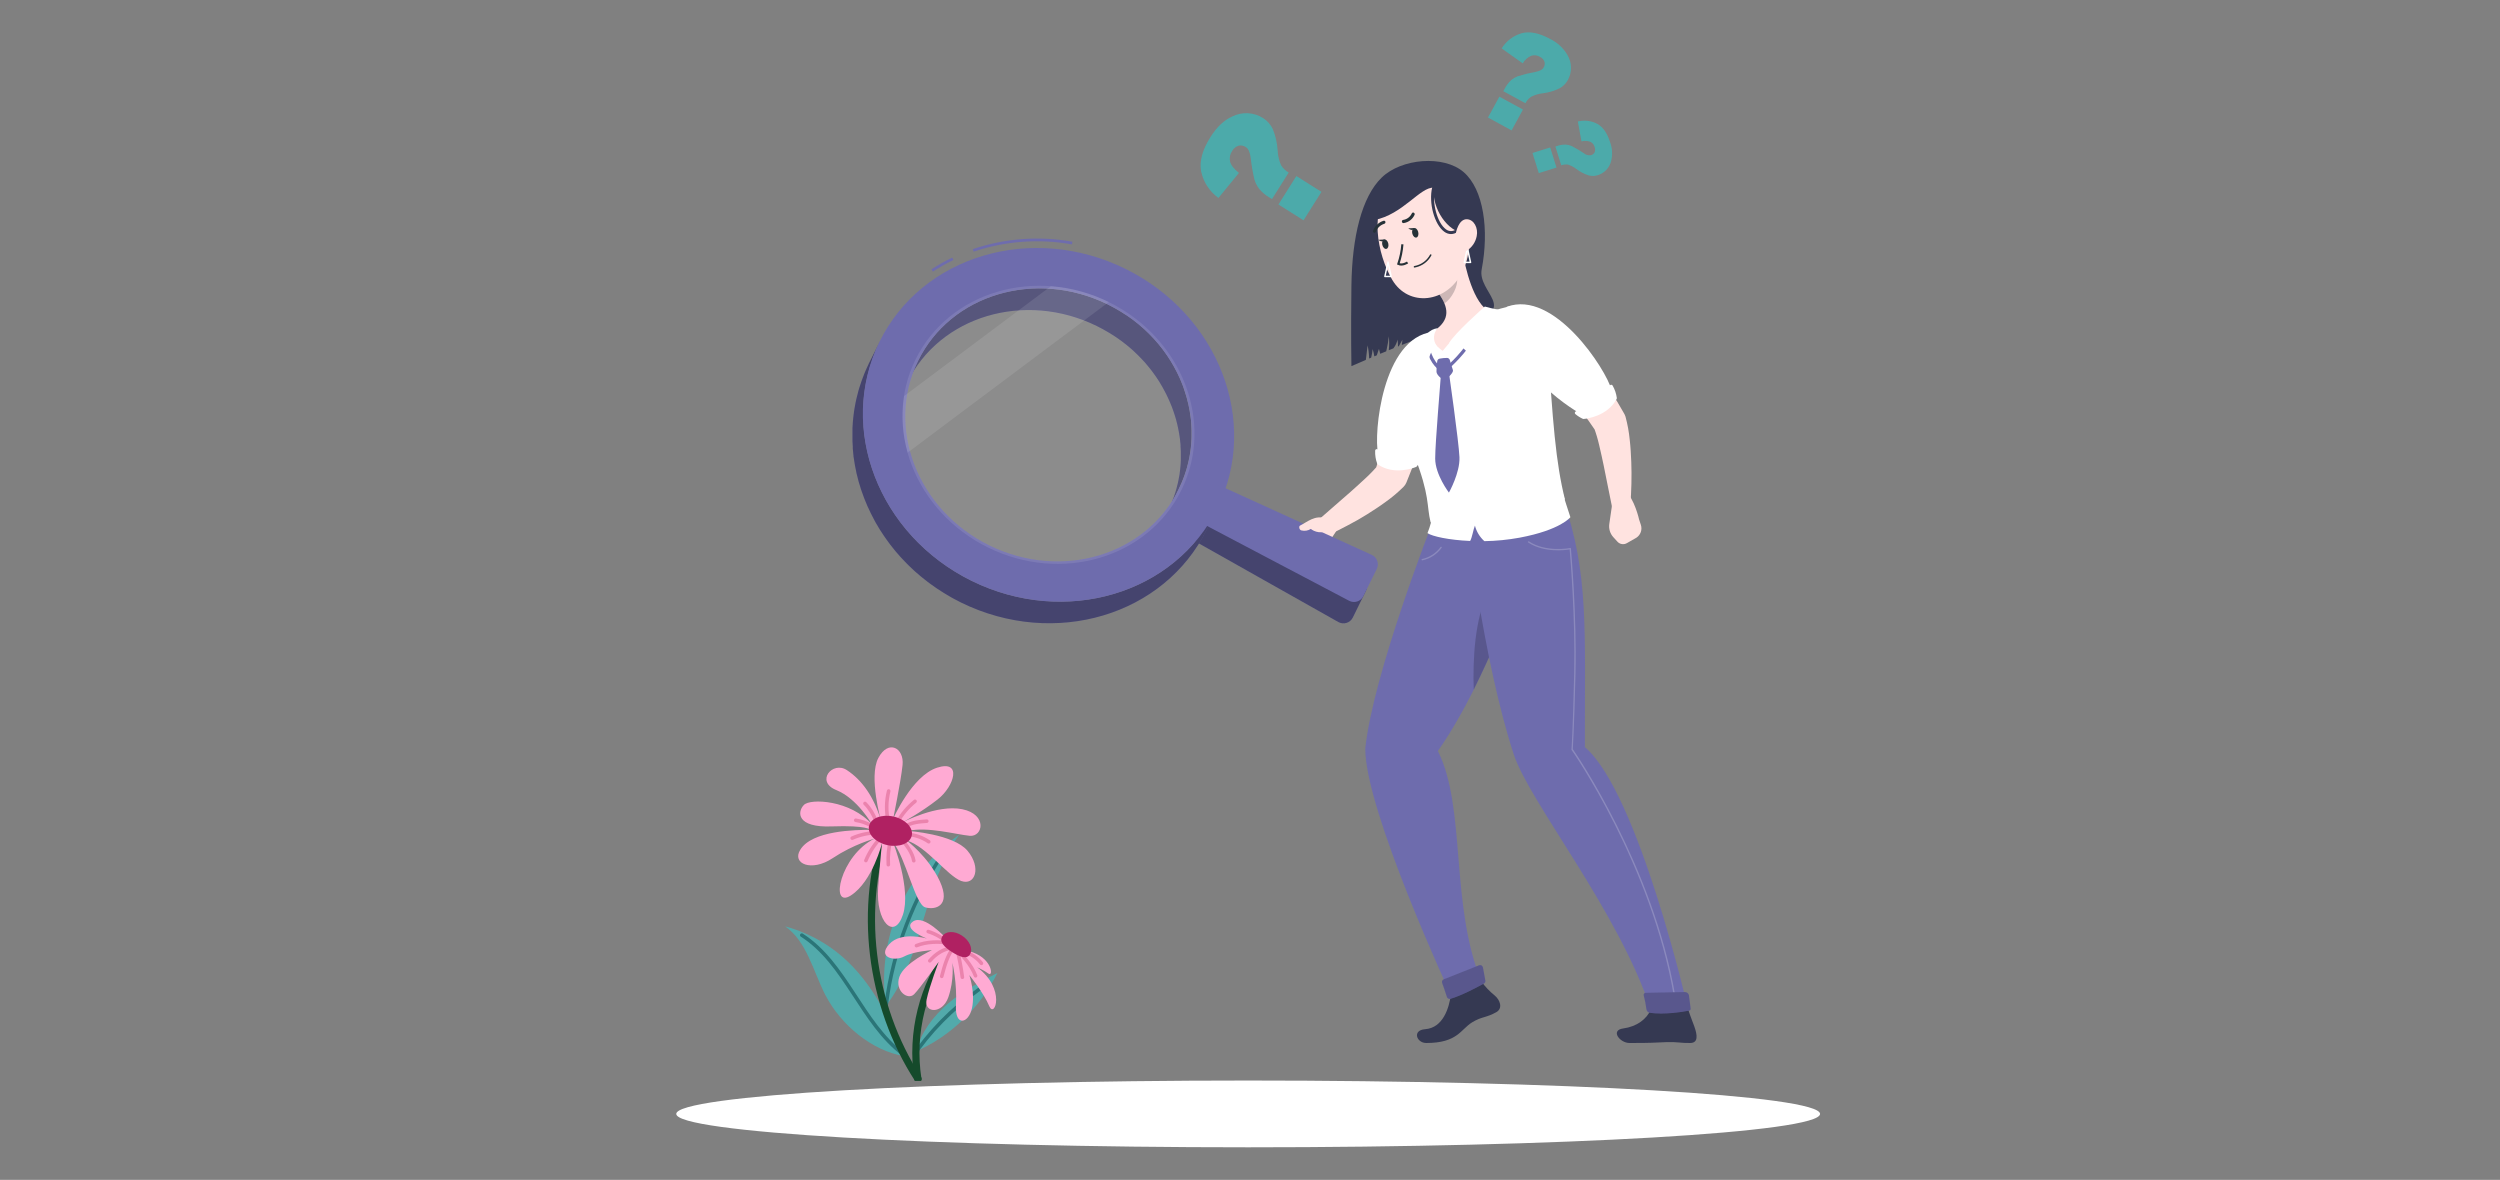 <svg width="695" height="328" viewBox="0 0 695 328" fill="none" xmlns="http://www.w3.org/2000/svg">
<rect x="0" y="0" width="695" height="328" fill="#808080" stroke="none"/>
<path d="M346.99 318.952C434.797 318.952 505.98 314.796 505.98 309.669C505.98 304.543 434.797 300.387 346.99 300.387C259.182 300.387 188 304.543 188 309.669C188 314.796 259.182 318.952 346.99 318.952Z" fill="white"/>
<g clip-path="url(#clip0_8357_82993)">
<path d="M246.26 279.661C244.974 270.671 246.211 261.279 249.774 252.892C253.337 244.505 259.276 237.223 266.65 232.05C256.505 246.112 256.752 266.151 246.26 279.661Z" fill="#52AAAB"/>
<path d="M246.359 279.309C248.24 264.142 254.129 249.477 262.443 236.721" stroke="#2B7578" stroke-miterlimit="10" stroke-linecap="round"/>
<path d="M254.674 292.266C256.01 286.993 259.474 282.473 263.582 278.958C267.689 275.442 272.49 272.931 277.29 270.47C272.44 280.213 264.176 288.148 254.674 292.266Z" fill="#52AAAB"/>
<path d="M255.218 291.664C260.563 284.382 267.195 278.305 274.667 273.333" stroke="#2B7578" stroke-miterlimit="10" stroke-linecap="round"/>
<path d="M251.16 293.572C244.083 273.584 234.037 261.932 218.25 257.513C224.238 261.631 226.02 269.867 229.385 276.497C233.839 285.135 242.499 292.066 251.16 293.572Z" fill="#52AAAB"/>
<path d="M251.16 293.12C239.53 284.431 235.175 267.808 222.902 259.973" stroke="#2B7578" stroke-miterlimit="10" stroke-linecap="round"/>
<path d="M246.953 228.937C238.342 251.989 241.856 279.36 255.218 299.951" stroke="#154A2B" stroke-width="2" stroke-miterlimit="10" stroke-linecap="round"/>
<path d="M255.168 299.951C253.189 287.245 256.554 273.785 264.274 263.59" stroke="#154A2B" stroke-width="2" stroke-miterlimit="10" stroke-linecap="round"/>
<path d="M263.136 260.979C263.136 260.979 256.95 254.048 253.832 256.158C250.714 258.267 257.692 260.929 257.692 260.929C257.692 260.929 250.566 258.769 247.201 262.486C243.835 266.202 248.636 267.357 251.358 265.901C254.08 264.444 259.078 264.143 259.078 264.143C259.078 264.143 251.358 267.658 250.022 271.576C248.685 275.493 252.397 278.155 254.129 276.397C255.861 274.639 260.959 267.407 260.959 267.407C260.959 267.407 258.385 274.137 257.593 277.904C256.801 281.67 261.948 282.022 263.631 277.251C265.314 272.48 264.769 267.658 264.769 267.658C264.769 267.658 266.105 273.283 265.759 279.41C265.412 285.538 269.273 284.583 270.213 280.264C271.153 275.945 269.471 271.074 269.471 271.074C269.471 271.074 273.529 276.096 275.013 279.712C276.498 283.278 279.764 274.89 271.648 268.914C271.648 268.914 273.43 269.667 274.815 270.672C276.201 271.676 275.954 266.152 269.322 264.394C262.691 262.586 263.136 260.979 263.136 260.979Z" fill="#FFAAD3"/>
<path d="M258.484 267.106C260.167 265.147 262.344 263.691 265.017 263.49C263.285 265.8 262.542 268.663 261.8 271.425" stroke="#EB83AD" stroke-miterlimit="10" stroke-linecap="round"/>
<path d="M266.056 263.842C266.699 266.403 267.194 269.014 267.541 271.676" stroke="#EB83AD" stroke-miterlimit="10" stroke-linecap="round"/>
<path d="M267.294 264.997C267.591 265.75 268.135 266.403 268.679 267.006C269.719 268.311 270.609 269.718 271.203 271.274" stroke="#EB83AD" stroke-miterlimit="10" stroke-linecap="round"/>
<path d="M268.135 264.595C269.966 265.147 271.648 266.302 272.836 267.809" stroke="#EB83AD" stroke-miterlimit="10" stroke-linecap="round"/>
<path d="M254.773 262.887C257.643 261.732 260.959 261.732 263.631 262.134C261.998 260.728 260.117 259.623 258.039 258.97" stroke="#EB83AD" stroke-miterlimit="10" stroke-linecap="round"/>
<path d="M269.668 265.298C268.777 266.805 266.748 266.001 264.62 264.645C262.492 263.289 261.057 261.833 261.948 260.326C262.839 258.819 265.264 258.669 267.392 260.075C269.52 261.431 270.559 263.741 269.668 265.298Z" fill="#B02162"/>
<path d="M244.974 228.384C244.974 228.384 241.411 215.929 244.182 210.706C246.953 205.483 251.407 207.894 250.912 212.665C250.418 217.436 248.29 227.631 248.29 227.631C248.29 227.631 253.535 215.678 260.513 213.418C267.491 211.158 265.363 218.541 260.711 222.207C256.059 225.873 250.863 228.635 250.863 228.635C250.863 228.635 260.513 223.513 267.541 224.969C274.568 226.426 273.281 232.703 269.57 232.352C265.858 232 257.791 229.74 252.447 230.996C252.447 230.996 265.066 231.85 268.976 236.52C272.885 241.191 271.104 246.314 267.194 244.907C263.334 243.451 257.544 235.265 252.051 233.658C252.051 233.658 258.138 238.178 261.305 245.058C264.423 251.939 259.969 253.043 257.198 252.24C254.426 251.436 251.754 238.379 248.29 234.21C248.29 234.21 253.387 247.117 251.011 254.299C248.636 261.481 243.39 256.408 244.133 246.615C244.875 236.822 245.221 234.311 245.221 234.311C245.221 234.311 242.598 245.008 236.561 248.925C230.523 252.843 233.591 237.776 243.093 233.155C243.093 233.155 237.353 234.662 231.463 238.579C225.574 242.497 220.081 240.086 222.456 236.269C225.723 230.845 237.897 230.695 242.005 230.695C242.005 230.695 241.114 229.389 231.265 229.74C221.417 230.142 221.615 225.723 223.446 223.814C225.178 221.855 236.511 222.408 242.45 229.238C242.45 229.238 238.392 222.006 232.503 219.646C226.564 217.285 231.463 211.409 235.472 214.121C239.53 216.783 243.044 221.504 244.974 228.384Z" fill="#FFAAD3"/>
<path d="M249.477 228.585C250.714 226.325 252.396 224.367 254.376 222.759" stroke="#EB83AD" stroke-miterlimit="10" stroke-linecap="round"/>
<path d="M251.556 229.841C253.288 228.585 255.515 228.434 257.643 228.284" stroke="#EB83AD" stroke-miterlimit="10" stroke-linecap="round"/>
<path d="M252.298 231.95C254.377 232.101 256.455 232.804 258.187 234.009" stroke="#EB83AD" stroke-miterlimit="10" stroke-linecap="round"/>
<path d="M250.714 233.406C252.149 235.164 253.634 237.022 254.03 239.282" stroke="#EB83AD" stroke-miterlimit="10" stroke-linecap="round"/>
<path d="M247.646 233.256C247.052 235.566 246.805 237.977 246.953 240.388" stroke="#EB83AD" stroke-miterlimit="10" stroke-linecap="round"/>
<path d="M245.171 232.553C243.291 234.461 241.757 236.721 240.717 239.232" stroke="#EB83AD" stroke-miterlimit="10" stroke-linecap="round"/>
<path d="M243.736 231.498C241.41 231.549 239.035 232.051 236.907 233.005" stroke="#EB83AD" stroke-miterlimit="10" stroke-linecap="round"/>
<path d="M242.351 229.589C240.965 228.836 239.48 228.284 237.897 228.033" stroke="#EB83AD" stroke-miterlimit="10" stroke-linecap="round"/>
<path d="M243.538 228.334C242.895 226.475 241.856 224.768 240.47 223.362" stroke="#EB83AD" stroke-miterlimit="10" stroke-linecap="round"/>
<path d="M246.953 228.434C246.31 225.622 246.359 222.659 247.052 219.897" stroke="#EB83AD" stroke-miterlimit="10" stroke-linecap="round"/>
<path d="M253.477 232.275C253.945 230.079 251.661 227.714 248.375 226.993C245.089 226.271 242.046 227.466 241.578 229.662C241.11 231.858 243.394 234.223 246.68 234.945C249.965 235.666 253.009 234.471 253.477 232.275Z" fill="#B02162"/>
</g>
<path d="M358.257 47.974L353.607 55.354L352.869 54.887C351.81 54.267 350.865 53.471 350.073 52.534C349.469 51.745 349.013 50.853 348.728 49.901C348.261 47.941 347.918 45.952 347.703 43.948C347.515 42.366 347.055 41.341 346.342 40.898C346.046 40.691 345.709 40.55 345.354 40.483C345 40.417 344.635 40.427 344.284 40.512C343.512 40.781 342.87 41.331 342.488 42.054C342.208 42.468 342.017 42.935 341.927 43.426C341.837 43.917 341.849 44.422 341.963 44.908C342.193 45.9 343.013 46.949 344.423 48.073L338.732 55.026C336.301 53.283 334.596 50.706 333.944 47.786C333.359 44.965 334.211 41.742 336.502 38.118C338.279 35.292 340.304 33.378 342.578 32.378C343.93 31.703 345.434 31.392 346.942 31.475C348.451 31.559 349.911 32.034 351.18 32.854C352.296 33.574 353.197 34.583 353.788 35.773C354.595 37.71 355.069 39.77 355.19 41.865C355.263 43.26 355.579 44.631 356.125 45.916C356.652 46.77 357.385 47.478 358.257 47.974ZM355.411 56.847L360.389 48.942L367.367 53.337L362.381 61.25L355.411 56.847Z" fill="#4CAAAA"/>
<path d="M424.07 28.696L417.92 25.351L418.256 24.736C418.698 23.859 419.286 23.063 419.994 22.382C420.593 21.858 421.282 21.446 422.028 21.169C423.579 20.684 425.159 20.297 426.759 20.012C428.014 19.775 428.809 19.365 429.129 18.766C429.281 18.524 429.38 18.253 429.419 17.971C429.459 17.688 429.438 17.4 429.359 17.126C429.108 16.518 428.632 16.03 428.03 15.765C427.685 15.562 427.301 15.433 426.903 15.385C426.505 15.337 426.102 15.371 425.718 15.486C424.709 15.921 423.867 16.668 423.315 17.618L417.461 13.452C418.728 11.416 420.702 9.918 423.004 9.246C425.234 8.639 427.858 9.156 430.876 10.796C432.937 11.789 434.652 13.381 435.796 15.363C436.403 16.41 436.727 17.597 436.737 18.808C436.747 20.018 436.443 21.21 435.853 22.267C435.336 23.201 434.573 23.976 433.647 24.506C432.14 25.256 430.514 25.742 428.842 25.941C427.73 26.068 426.65 26.393 425.652 26.9C424.98 27.354 424.435 27.972 424.07 28.696ZM416.821 26.868L423.381 30.451L420.224 36.257L413.664 32.673L416.821 26.868Z" fill="#4CAAAA"/>
<path d="M434.033 45.965L432.393 40.734L432.918 40.57C433.646 40.319 434.411 40.195 435.181 40.201C435.801 40.228 436.41 40.373 436.977 40.627C438.111 41.2 439.207 41.846 440.257 42.562C440.529 42.8 440.85 42.975 441.197 43.077C441.543 43.179 441.908 43.205 442.266 43.153C442.487 43.096 442.694 42.994 442.873 42.853C443.052 42.712 443.2 42.534 443.307 42.333C443.493 41.856 443.493 41.326 443.307 40.849C443.224 40.546 443.079 40.264 442.881 40.019C442.684 39.775 442.438 39.575 442.159 39.43C441.356 39.125 440.477 39.084 439.65 39.315L438.641 33.772C440.466 33.32 442.392 33.557 444.053 34.436C445.633 35.305 446.825 37.025 447.628 39.594C448.238 41.272 448.327 43.096 447.883 44.826C447.649 45.743 447.181 46.584 446.524 47.265C445.867 47.947 445.043 48.446 444.135 48.712C443.336 48.959 442.485 48.979 441.675 48.77C440.42 48.366 439.242 47.754 438.19 46.958C437.497 46.422 436.714 46.014 435.878 45.752C435.255 45.669 434.621 45.742 434.033 45.965ZM430.958 40.988L432.704 46.589L427.784 48.13L426.038 42.53L430.958 40.988Z" fill="#4CAAAA"/>
<path d="M408.27 89.365C403.221 90.526 396.053 93.365 389.694 95.904C389.79 95.428 389.845 94.944 389.858 94.459C389.529 95.05 389.199 95.635 388.877 96.234L388.638 96.331C388.664 95.689 388.619 95.046 388.503 94.414C388.333 95.263 387.967 96.061 387.432 96.743C387.407 96.78 387.379 96.815 387.349 96.848L386.076 97.365C386.23 96.084 386.23 94.788 386.076 93.507C385.964 94.725 385.769 95.934 385.492 97.125C385.447 97.305 385.409 97.485 385.357 97.672L383.701 98.353C383.589 97.897 383.469 97.44 383.349 96.983L382.75 98.78L382.061 99.065C381.964 98.376 381.806 97.697 381.589 97.035C381.518 97.844 381.383 98.645 381.185 99.432L380.623 99.672C380.594 98.442 380.449 97.218 380.189 96.016C380.076 96.953 379.964 97.874 379.859 98.803L379.702 100.054C377.237 101.102 375.694 101.784 375.694 101.784C375.694 101.784 375.515 92.871 375.694 79.358C375.874 65.846 378.563 54.79 384.076 49.397C389.589 44.004 401.349 43.053 406.899 47.847C412.449 52.64 414.015 63.891 411.91 74.879C410.689 81.238 422.449 86.099 408.27 89.365Z" fill="#353952"/>
<path d="M358.924 150.598L359.448 149.003C359.655 148.375 359.998 147.8 360.452 147.319C360.907 146.839 361.462 146.465 362.077 146.224L369.006 143.49L372.474 145.183C371.545 148.965 367.275 152.785 367.275 152.785L366.189 153.976C365.735 154.497 365.118 154.85 364.439 154.977C363.759 155.105 363.057 155 362.444 154.68L359.838 153.182C359.405 152.928 359.076 152.53 358.909 152.057C358.742 151.584 358.747 151.067 358.924 150.598Z" fill="#FFE3E0"/>
<path d="M398.045 106.683C397.911 107.949 397.768 109.057 397.596 110.218C397.424 111.379 397.221 112.518 397.019 113.656C396.592 115.903 396.105 118.21 395.521 120.472C394.937 122.734 394.308 124.966 393.581 127.213C392.855 129.461 392.008 131.67 391.087 133.872L390.96 134.179C390.783 134.6 390.529 134.983 390.211 135.31C388.653 136.869 386.964 138.29 385.162 139.557C383.484 140.801 381.762 141.909 380.046 142.988C378.331 144.067 376.578 145.063 374.803 145.984C373.028 146.905 371.26 147.857 369.388 148.696C368.828 148.949 368.195 148.993 367.605 148.821C367.015 148.649 366.506 148.272 366.17 147.758C365.833 147.243 365.692 146.625 365.771 146.016C365.85 145.406 366.145 144.845 366.601 144.434H366.639C368.084 143.138 369.582 141.849 371.051 140.576C372.519 139.303 374.002 138.029 375.44 136.749C376.878 135.468 378.301 134.187 379.657 132.914C380.941 131.729 382.147 130.463 383.267 129.123L382.398 130.554C383.035 128.554 383.612 126.524 384.143 124.457C384.675 122.39 385.147 120.292 385.574 118.18C386.001 116.068 386.413 113.948 386.78 111.813L387.312 108.623L387.799 105.499V105.349C387.886 104.679 388.104 104.032 388.441 103.446C388.778 102.86 389.227 102.347 389.763 101.934C390.298 101.522 390.91 101.219 391.562 101.043C392.215 100.866 392.896 100.821 393.566 100.908C394.237 100.995 394.883 101.213 395.469 101.55C396.055 101.887 396.569 102.336 396.982 102.872C397.394 103.407 397.697 104.019 397.873 104.671C398.049 105.324 398.095 106.005 398.008 106.675L398.045 106.683Z" fill="#FFE3E0"/>
<path d="M398.263 92.256C384.233 93.979 381.837 120.719 383.11 126.09C385.087 130.711 393.694 128.337 393.694 128.337C393.694 128.337 407.333 108.053 398.263 92.256Z" fill="white"/>
<path d="M395.109 127.535C394.793 128.308 394.369 129.031 393.851 129.685C393.811 129.737 393.756 129.776 393.694 129.798C392.945 130.12 387.552 132.179 383.035 129.116C382.957 129.066 382.896 128.993 382.863 128.906C382.434 127.748 382.241 126.515 382.293 125.281C382.296 125.212 382.314 125.144 382.347 125.084C382.38 125.023 382.427 124.971 382.484 124.931C382.54 124.892 382.606 124.867 382.674 124.857C382.743 124.848 382.812 124.854 382.878 124.876C384.585 125.491 389.926 127.221 394.675 126.921C394.75 126.917 394.825 126.931 394.893 126.964C394.961 126.996 395.02 127.046 395.064 127.107C395.107 127.169 395.134 127.24 395.142 127.315C395.15 127.39 395.139 127.466 395.109 127.535Z" fill="white"/>
<path d="M453.009 289.954C459.848 289.954 459.346 289.849 463.181 289.715C466.461 289.602 467.285 290.014 469.922 289.954C472.132 289.902 471.892 287.79 471.023 285.355C470.589 284.134 469.952 282.636 469.33 280.666H458.934C457.728 283.355 455.069 285.378 451.256 285.91C447.608 286.389 450.275 289.954 453.009 289.954Z" fill="#353952"/>
<path d="M396.495 289.954C405.191 289.954 406.022 286.209 409.228 284.224C412 282.531 413.101 283.003 415.97 281.385C417.865 280.322 417.026 277.977 415.505 276.727C414.11 275.601 412.868 274.296 411.812 272.847L403.333 276.592C402.869 280.007 401.266 285.76 396.158 286.119C392.525 286.411 393.806 289.954 396.495 289.954Z" fill="#353952"/>
<path d="M398.21 145.34C398.21 145.34 381.731 187.285 379.544 208.086C379.484 225.313 403.356 276.614 403.356 276.614C404.105 277.895 410.951 274.21 411.835 272.869C403.041 251.402 407.663 224.542 399.731 208.782C416.733 184.604 429.924 139.872 429.924 139.872L398.21 145.34Z" fill="#6E6CAD"/>
<path opacity="0.2" d="M395.386 155.781C395.337 155.787 395.287 155.773 395.247 155.742C395.208 155.711 395.183 155.666 395.177 155.617C395.171 155.567 395.185 155.517 395.216 155.478C395.247 155.438 395.292 155.413 395.341 155.407C397.403 154.962 399.229 153.776 400.472 152.074C400.499 152.032 400.54 152.003 400.587 151.992C400.635 151.981 400.685 151.988 400.727 152.014C400.748 152.026 400.767 152.042 400.781 152.062C400.796 152.082 400.806 152.104 400.812 152.128C400.817 152.152 400.818 152.177 400.814 152.201C400.81 152.225 400.8 152.248 400.787 152.268C399.505 154.071 397.589 155.323 395.424 155.774L395.386 155.781Z" fill="white"/>
<path opacity="0.2" d="M413.655 164.695C409.985 172.125 409.408 183.211 409.7 191.705C414.29 182.426 418.383 172.91 421.962 163.197L421.924 163.159C421.325 162.604 420.604 162.197 419.819 161.969C419.035 161.742 418.207 161.702 417.404 161.851C416.601 162 415.844 162.335 415.193 162.829C414.542 163.322 414.015 163.961 413.655 164.695Z" fill="#090910"/>
<path d="M407.715 143.722C407.715 143.722 412.097 182.904 420.793 209.636C425.138 222.969 449.93 253.252 458.934 280.689C460.612 281.618 466.244 281.678 469.33 280.689C469.33 280.689 455.496 220.385 440.598 207.696C440.553 175.106 441.721 159.377 434.605 139.033L407.715 143.722Z" fill="#6E6CAD"/>
<path opacity="0.2" d="M465.518 277.049C465.474 277.049 465.431 277.035 465.397 277.008C465.363 276.98 465.339 276.942 465.33 276.899C459.173 240.489 437.122 208.737 436.867 208.445C436.856 208.404 436.856 208.36 436.867 208.318C436.867 208.281 437.249 203.824 437.616 187.27C437.976 171.691 436.538 154.785 436.358 152.748C435.19 152.942 429.295 153.744 424.83 150.815C424.81 150.802 424.792 150.784 424.778 150.763C424.764 150.743 424.754 150.72 424.749 150.695C424.744 150.671 424.744 150.646 424.749 150.621C424.754 150.597 424.764 150.574 424.778 150.553C424.807 150.513 424.85 150.485 424.899 150.475C424.947 150.465 424.998 150.474 425.04 150.501C429.856 153.662 436.425 152.358 436.493 152.343C436.515 152.333 436.539 152.327 436.564 152.327C436.589 152.327 436.613 152.333 436.635 152.343C436.657 152.359 436.676 152.379 436.69 152.402C436.704 152.425 436.714 152.451 436.718 152.478C436.718 152.658 438.373 170.702 437.991 187.248C437.624 202.708 437.242 207.636 437.242 208.258C438.29 209.756 459.638 241.035 465.705 276.801C465.709 276.826 465.708 276.851 465.703 276.876C465.697 276.9 465.687 276.923 465.672 276.943C465.657 276.963 465.639 276.981 465.617 276.994C465.596 277.006 465.572 277.015 465.548 277.019L465.518 277.049Z" fill="white"/>
<path d="M456.964 276.772C457.301 278.034 457.551 279.318 457.713 280.614C457.751 280.851 457.862 281.069 458.032 281.239C458.201 281.408 458.42 281.52 458.657 281.558C462.634 282.164 467.885 281.281 469.54 280.966C469.614 280.955 469.685 280.928 469.748 280.888C469.811 280.848 469.865 280.796 469.907 280.734C469.95 280.672 469.979 280.602 469.993 280.529C470.007 280.455 470.006 280.38 469.989 280.307L469.525 276.712C469.479 276.459 469.347 276.229 469.152 276.061C468.957 275.894 468.711 275.798 468.454 275.79L457.526 276C457.431 275.997 457.338 276.017 457.253 276.058C457.169 276.099 457.096 276.161 457.04 276.237C456.985 276.313 456.949 276.402 456.936 276.495C456.922 276.588 456.932 276.683 456.964 276.772Z" fill="#6E6CAD"/>
<path opacity="0.2" d="M456.964 276.772C457.301 278.034 457.551 279.318 457.713 280.614C457.751 280.851 457.862 281.069 458.032 281.239C458.201 281.408 458.42 281.52 458.657 281.558C462.634 282.164 467.885 281.281 469.54 280.966C469.614 280.955 469.685 280.928 469.748 280.888C469.811 280.848 469.865 280.796 469.907 280.734C469.95 280.672 469.979 280.602 469.993 280.529C470.007 280.455 470.006 280.38 469.989 280.307L469.525 276.712C469.479 276.459 469.347 276.229 469.152 276.061C468.957 275.894 468.711 275.798 468.454 275.79L457.526 276C457.431 275.997 457.338 276.017 457.253 276.058C457.169 276.099 457.096 276.161 457.04 276.237C456.985 276.313 456.949 276.402 456.936 276.495C456.922 276.588 456.932 276.683 456.964 276.772Z" fill="#090910"/>
<path d="M400.914 273.251C401.251 274.195 401.843 275.888 402.24 277.153C402.302 277.354 402.441 277.521 402.626 277.619C402.812 277.718 403.028 277.739 403.229 277.678C406.39 276.771 411.026 274.262 412.539 273.423C412.685 273.341 412.801 273.215 412.871 273.063C412.941 272.911 412.961 272.741 412.929 272.577L412.255 268.944C412.233 268.828 412.186 268.719 412.117 268.623C412.048 268.528 411.959 268.449 411.856 268.392C411.752 268.336 411.638 268.303 411.52 268.296C411.403 268.289 411.285 268.308 411.176 268.352L401.371 272.24C401.178 272.315 401.022 272.463 400.937 272.652C400.851 272.841 400.843 273.056 400.914 273.251Z" fill="#6E6CAD"/>
<path opacity="0.2" d="M400.914 273.251C401.251 274.195 401.843 275.888 402.24 277.153C402.302 277.354 402.441 277.521 402.626 277.619C402.812 277.718 403.028 277.739 403.229 277.678C406.39 276.771 411.026 274.262 412.539 273.423C412.685 273.341 412.801 273.215 412.871 273.063C412.941 272.911 412.961 272.741 412.929 272.577L412.255 268.944C412.233 268.828 412.186 268.719 412.117 268.623C412.048 268.528 411.959 268.449 411.856 268.392C411.752 268.336 411.638 268.303 411.52 268.296C411.403 268.289 411.285 268.308 411.176 268.352L401.371 272.24C401.178 272.315 401.022 272.463 400.937 272.652C400.851 272.841 400.843 273.056 400.914 273.251Z" fill="#090910"/>
<path d="M398.015 143.782C398.113 144.269 397.603 146.359 396.839 148.209C398.188 149.122 402.832 150.134 408.696 150.388C409.251 149.482 409.595 147.093 410.03 146.119C410.458 147.787 411.37 149.29 412.651 150.441C415.938 150.39 419.215 150.067 422.449 149.474C433.871 147.332 436.568 143.782 436.568 143.782C436.568 143.782 434.381 137.19 433.759 134.794C427.849 135.236 398.322 136.097 398.015 143.782Z" fill="white"/>
<path d="M387.334 110.6C389 115.993 390.937 121.298 393.139 126.494C397.596 137.954 396.547 140.479 397.701 145.183C400.896 146.421 404.289 147.073 407.715 147.108C408.25 145.912 408.935 144.79 409.753 143.767C410.659 144.374 413.46 146.119 415.071 146.224C422.351 145.1 431.744 142.276 435.04 138.786C432.531 128.659 431.624 117.618 430.156 93.328C429.812 87.702 424.853 83.912 419.505 85.193C418.074 85.538 416.569 85.942 415.011 86.384C409.064 88.144 404.202 89.635 399.176 91.927C397.514 92.676 395.806 93.522 394.18 94.354C391.338 95.854 389.103 98.292 387.855 101.254C386.607 104.215 386.423 107.518 387.334 110.6Z" fill="white"/>
<path d="M449.623 150.561L448.492 149.317C448.051 148.827 447.722 148.245 447.53 147.613C447.339 146.981 447.289 146.315 447.384 145.662L448.455 138.284L451.646 136.119C454.462 138.801 455.661 144.396 455.661 144.396L456.155 145.894C456.374 146.543 456.373 147.246 456.15 147.894C455.928 148.541 455.498 149.097 454.927 149.475L452.312 150.973C451.887 151.23 451.385 151.33 450.893 151.255C450.402 151.18 449.952 150.934 449.623 150.561Z" fill="#FFE3E0"/>
<path d="M433.916 92.279C434.882 93.178 435.691 93.972 436.538 94.841C437.384 95.709 438.171 96.571 438.972 97.447C440.553 99.215 442.081 101.028 443.541 102.915C445.002 104.803 446.402 106.72 447.728 108.72C449.054 110.72 450.297 112.787 451.473 114.907L451.623 115.177C451.732 115.377 451.82 115.588 451.885 115.806C452.461 117.934 452.856 120.106 453.069 122.3C453.309 124.367 453.413 126.412 453.496 128.434C453.578 130.457 453.578 132.479 453.533 134.494C453.488 136.509 453.398 138.501 453.204 140.546C453.147 141.16 452.872 141.733 452.429 142.161C451.986 142.59 451.405 142.845 450.789 142.881C450.174 142.918 449.566 142.732 449.076 142.359C448.586 141.985 448.246 141.448 448.118 140.846V140.801C447.706 138.898 447.369 136.958 446.957 135.048C446.545 133.138 446.208 131.228 445.811 129.341C445.414 127.453 445.009 125.596 444.575 123.775C444.188 122.073 443.688 120.399 443.077 118.764L443.489 119.656C442.29 117.881 441.054 116.128 439.744 114.413C438.433 112.697 437.062 111.005 435.646 109.342C434.231 107.679 432.793 106.039 431.31 104.436L429.063 102.046C428.313 101.297 427.564 100.443 426.853 99.762L426.771 99.672C425.79 98.722 425.227 97.422 425.205 96.057C425.184 94.693 425.705 93.375 426.654 92.395C427.604 91.415 428.904 90.852 430.269 90.83C431.633 90.808 432.951 91.329 433.931 92.279H433.916Z" fill="#FFE3E0"/>
<path d="M418.868 85.298C432.104 80.324 446.582 102.9 447.96 108.278C448.342 113.289 439.601 115.147 439.601 115.147C439.601 115.147 418.142 103.529 418.868 85.298Z" fill="white"/>
<path d="M401.873 103.072C401.791 103.072 401.711 103.05 401.64 103.01C401.569 102.969 401.51 102.911 401.468 102.84C401.438 102.787 401.418 102.728 401.41 102.668C401.402 102.607 401.406 102.545 401.422 102.486C401.438 102.427 401.466 102.371 401.503 102.323C401.541 102.274 401.587 102.234 401.641 102.203C402.727 101.567 407.288 97.11 409.131 93.373C409.158 93.317 409.196 93.267 409.242 93.227C409.289 93.186 409.343 93.155 409.402 93.135C409.46 93.116 409.522 93.108 409.584 93.113C409.645 93.118 409.705 93.135 409.76 93.163C409.871 93.219 409.955 93.317 409.994 93.434C410.033 93.552 410.025 93.68 409.97 93.792C407.977 97.747 403.229 102.316 402.075 103.012C402.013 103.048 401.944 103.068 401.873 103.072Z" fill="#6E6CAD"/>
<path d="M400.262 102.84C400.179 102.839 400.097 102.818 400.023 102.78C398.622 101.956 396.128 98.623 396.45 94.286C396.448 94.22 396.46 94.154 396.485 94.093C396.51 94.032 396.547 93.977 396.595 93.931C396.642 93.885 396.699 93.85 396.761 93.828C396.823 93.805 396.89 93.796 396.955 93.801C397.021 93.805 397.086 93.824 397.144 93.855C397.202 93.886 397.253 93.929 397.294 93.981C397.335 94.033 397.364 94.094 397.38 94.158C397.396 94.222 397.398 94.289 397.386 94.354C397.079 98.541 399.596 101.439 400.502 101.971C400.593 102.022 400.663 102.102 400.703 102.197C400.743 102.293 400.75 102.399 400.722 102.499C400.694 102.599 400.634 102.687 400.551 102.749C400.468 102.811 400.366 102.843 400.262 102.84Z" fill="#6E6CAD"/>
<path d="M406.472 69.231C407.348 74.752 409.67 84.429 414.164 86.669C414.164 86.669 409.086 87.627 401.064 97.552C396.607 94.331 398.338 92.204 398.338 92.204C403.641 88.826 402.457 85.253 400.075 81.718L406.472 69.231Z" fill="#FFE3E0"/>
<path d="M402.772 95.522C406.315 94.818 409.153 99.544 409.153 99.544C409.153 99.544 415.251 90.983 416.404 86.062C415.184 85.844 413.976 85.561 412.786 85.216C412.786 85.216 404.06 92.886 402.772 95.522Z" fill="white"/>
<path d="M399.371 96.099C399.371 96.099 396.734 97.904 397.124 102.376C393.753 95.215 396.787 92.736 396.787 92.736C397.534 91.898 398.563 91.365 399.678 91.238C399.071 91.886 398.708 92.726 398.652 93.613C398.596 94.5 398.85 95.379 399.371 96.099Z" fill="white"/>
<path opacity="0.2" d="M403.865 74.325L400.075 81.718C400.65 82.538 401.151 83.408 401.573 84.317C403.558 83.066 405.581 79.396 404.989 77.021C404.778 76.063 404.397 75.15 403.865 74.325Z" fill="#090910"/>
<path d="M406.255 57.464C408.322 66.085 409.371 69.681 406.547 75.523C402.285 84.317 391.566 85.485 387.027 77.77C382.945 70.834 380.286 57.899 387.274 51.607C394.263 45.315 404.187 48.843 406.255 57.464Z" fill="#FFE3E0"/>
<path d="M386.742 77.059H384.997C384.967 77.058 384.938 77.051 384.91 77.038C384.883 77.025 384.859 77.007 384.84 76.984C384.822 76.96 384.809 76.931 384.802 76.902C384.796 76.872 384.796 76.841 384.802 76.811L385.671 72.804C385.68 72.759 385.704 72.719 385.74 72.69C385.776 72.661 385.82 72.646 385.866 72.647C385.912 72.647 385.957 72.663 385.994 72.691C386.031 72.719 386.057 72.759 386.068 72.804L386.937 76.811C386.944 76.841 386.944 76.872 386.937 76.902C386.931 76.931 386.918 76.96 386.9 76.984C386.88 77.006 386.856 77.024 386.829 77.037C386.802 77.05 386.772 77.057 386.742 77.059ZM385.244 76.647H386.495L385.881 73.815L385.244 76.647Z" fill="white"/>
<path d="M394.248 64.43C394.45 65.179 394.248 65.853 393.813 66.018C393.379 66.183 392.84 65.726 392.637 65.014C392.435 64.303 392.637 63.584 393.072 63.426C393.506 63.269 394.046 63.711 394.248 64.43Z" fill="#263238"/>
<path d="M385.42 69.186C385.879 69.077 386.111 68.402 385.94 67.677C385.768 66.953 385.257 66.453 384.798 66.562C384.339 66.671 384.107 67.346 384.278 68.071C384.45 68.795 384.961 69.295 385.42 69.186Z" fill="#263238"/>
<path d="M384.945 66.572L383.17 66.67C383.17 66.67 384.391 67.688 384.945 66.572Z" fill="#263238"/>
<path d="M389.866 67.913C389.725 69.771 389.347 71.603 388.743 73.366C389.896 73.92 391.304 72.962 391.304 72.962" stroke="#263238" stroke-width="0.6"/>
<path d="M394.427 74.062C394.044 74.206 393.647 74.314 393.244 74.385C393.217 74.389 393.189 74.388 393.162 74.381C393.136 74.374 393.111 74.362 393.089 74.345C393.067 74.328 393.049 74.307 393.036 74.283C393.023 74.259 393.014 74.232 393.012 74.205C393.005 74.147 393.021 74.088 393.055 74.041C393.09 73.993 393.141 73.961 393.199 73.95C394.111 73.789 394.976 73.425 395.728 72.884C396.48 72.344 397.1 71.64 397.543 70.827C397.566 70.774 397.609 70.733 397.662 70.71C397.715 70.688 397.774 70.687 397.828 70.707C397.854 70.72 397.876 70.737 397.895 70.759C397.914 70.781 397.928 70.806 397.937 70.833C397.946 70.86 397.95 70.888 397.948 70.917C397.946 70.946 397.938 70.974 397.925 70.999C397.175 72.415 395.93 73.505 394.427 74.062Z" fill="#263238"/>
<path d="M389.784 61.329C389.813 61.281 389.853 61.24 389.899 61.208C389.945 61.175 389.998 61.153 390.053 61.142C390.576 61.066 391.072 60.862 391.495 60.547C391.919 60.232 392.258 59.816 392.48 59.337C392.499 59.285 392.528 59.238 392.566 59.198C392.604 59.159 392.65 59.128 392.701 59.107C392.752 59.087 392.807 59.077 392.862 59.079C392.917 59.081 392.97 59.095 393.02 59.12C393.125 59.17 393.207 59.258 393.252 59.366C393.296 59.474 393.298 59.594 393.259 59.704C392.987 60.313 392.566 60.845 392.034 61.249C391.503 61.654 390.878 61.918 390.218 62.018C390.105 62.033 389.991 62.003 389.9 61.934C389.808 61.866 389.748 61.764 389.731 61.651C389.709 61.541 389.728 61.427 389.784 61.329Z" fill="#263238"/>
<path d="M382.248 64.685C382.199 64.707 382.145 64.719 382.091 64.719C382.037 64.719 381.983 64.707 381.934 64.685C381.882 64.661 381.836 64.628 381.798 64.587C381.76 64.545 381.73 64.497 381.71 64.444C381.691 64.391 381.682 64.335 381.684 64.278C381.687 64.222 381.7 64.167 381.724 64.115C381.971 63.46 382.366 62.871 382.878 62.393C383.39 61.915 384.005 61.561 384.675 61.359C384.73 61.348 384.785 61.349 384.839 61.361C384.894 61.372 384.945 61.395 384.99 61.428C385.035 61.46 385.072 61.501 385.101 61.548C385.129 61.596 385.147 61.649 385.155 61.704C385.171 61.819 385.144 61.937 385.079 62.033C385.014 62.13 384.916 62.2 384.803 62.228C384.274 62.394 383.791 62.679 383.39 63.06C382.988 63.442 382.68 63.911 382.488 64.43C382.468 64.487 382.436 64.539 382.395 64.583C382.354 64.626 382.304 64.661 382.248 64.685Z" fill="#263238"/>
<path d="M393.282 63.389L391.506 63.486C391.506 63.486 392.727 64.527 393.282 63.389Z" fill="#263238"/>
<path d="M408.816 73.149H407.079C407.048 73.15 407.017 73.143 406.989 73.13C406.961 73.118 406.937 73.099 406.917 73.075C406.898 73.051 406.884 73.023 406.877 72.993C406.87 72.963 406.87 72.932 406.876 72.902L407.745 68.902C407.755 68.856 407.781 68.814 407.818 68.784C407.854 68.754 407.9 68.738 407.948 68.737C407.994 68.737 408.04 68.753 408.076 68.783C408.111 68.813 408.135 68.856 408.142 68.902L409.011 72.902C409.018 72.931 409.019 72.962 409.012 72.992C409.006 73.022 408.993 73.05 408.974 73.074C408.956 73.098 408.932 73.118 408.904 73.131C408.877 73.144 408.847 73.15 408.816 73.149ZM407.318 72.744H408.547L407.933 69.913L407.318 72.744Z" fill="white"/>
<path d="M382.091 61.164C390.023 59.614 394.825 51.929 398.57 52.176C398 58.004 402.569 64.587 407.071 64.745C413.161 64.954 407.521 49.989 403.431 47.622C399.116 45.098 380.69 44.918 382.091 61.164Z" fill="#353952"/>
<path d="M403.378 65.074C402.703 65.06 402.05 64.832 401.513 64.423C398.764 62.453 397.102 56.333 398.158 52.071C398.164 52.013 398.183 51.957 398.213 51.907C398.243 51.857 398.284 51.814 398.332 51.78C398.38 51.747 398.434 51.724 398.492 51.714C398.549 51.703 398.608 51.705 398.665 51.719C398.722 51.733 398.775 51.758 398.821 51.794C398.867 51.83 398.905 51.876 398.932 51.928C398.959 51.979 398.975 52.036 398.978 52.095C398.982 52.153 398.973 52.211 398.952 52.266C397.985 56.183 399.513 62.003 401.985 63.756C402.364 64.056 402.829 64.226 403.312 64.241C403.795 64.256 404.27 64.115 404.667 63.838C404.711 63.809 404.761 63.789 404.814 63.779C404.866 63.769 404.92 63.77 404.973 63.781C405.025 63.792 405.074 63.814 405.118 63.844C405.162 63.874 405.2 63.913 405.228 63.958C405.288 64.05 405.309 64.161 405.286 64.268C405.264 64.374 405.2 64.468 405.109 64.528C404.596 64.871 403.995 65.06 403.378 65.074Z" fill="#353952"/>
<path d="M410.524 65.644C410.367 66.478 410.037 67.271 409.556 67.972C409.075 68.672 408.453 69.264 407.73 69.711C405.903 70.729 404.472 68.692 404.554 66.28C404.629 64.1 405.67 60.947 407.715 60.947C409.76 60.947 411.003 63.419 410.524 65.644Z" fill="#FFE3E0"/>
<path d="M400.248 99.694C400.921 99.564 401.606 99.499 402.292 99.499C402.463 99.504 402.628 99.564 402.763 99.669C402.898 99.774 402.995 99.919 403.041 100.084C403.259 100.833 403.663 102.196 403.903 102.848C404.24 103.784 401.588 105.709 401.588 105.709C401.588 105.709 399.401 104.668 399.341 103.29C399.335 102.314 399.407 101.34 399.558 100.376C399.583 100.203 399.664 100.042 399.788 99.919C399.913 99.796 400.074 99.717 400.248 99.694Z" fill="#6E6CAD"/>
<path d="M405.73 127.116C405.551 122.794 402.734 103.057 402.734 103.057L400.629 103.32C400.472 106.128 398.982 123.004 398.982 127.476C398.982 131.947 402.802 136.943 402.802 136.943C402.802 136.943 405.91 131.43 405.73 127.116Z" fill="#6E6CAD"/>
<path d="M437.983 115.139C438.623 115.677 439.333 116.123 440.096 116.465C440.16 116.48 440.226 116.48 440.29 116.465C441.114 116.398 446.837 115.716 449.421 110.93C449.466 110.847 449.487 110.754 449.481 110.66C449.321 109.435 448.922 108.254 448.305 107.185C448.271 107.124 448.224 107.073 448.167 107.034C448.109 106.996 448.044 106.971 447.976 106.962C447.907 106.954 447.838 106.961 447.773 106.984C447.708 107.007 447.649 107.045 447.601 107.095C446.373 108.428 442.44 112.428 438.088 114.36C438.012 114.387 437.944 114.435 437.893 114.498C437.842 114.561 437.809 114.637 437.798 114.718C437.787 114.798 437.799 114.88 437.832 114.954C437.864 115.029 437.917 115.093 437.983 115.139Z" fill="white"/>
<path d="M379.754 164.185L376.077 171.676C375.902 172.029 375.658 172.343 375.358 172.599C375.058 172.855 374.709 173.046 374.333 173.163C373.956 173.279 373.56 173.318 373.168 173.276C372.777 173.234 372.398 173.112 372.054 172.919L324.648 146.201L328.82 137.73L378.354 160.305C378.702 160.466 379.015 160.695 379.274 160.978C379.534 161.26 379.734 161.592 379.865 161.953C379.995 162.314 380.052 162.697 380.033 163.08C380.014 163.463 379.92 163.839 379.754 164.185Z" fill="#6E6CAD"/>
<path opacity="0.4" d="M379.754 164.185L376.077 171.676C375.902 172.029 375.658 172.343 375.358 172.599C375.058 172.855 374.709 173.046 374.333 173.163C373.956 173.279 373.56 173.318 373.168 173.276C372.777 173.234 372.398 173.112 372.054 172.919L324.648 146.201L328.82 137.73L378.354 160.305C378.702 160.466 379.015 160.695 379.274 160.978C379.534 161.26 379.734 161.592 379.865 161.953C379.995 162.314 380.052 162.697 380.033 163.08C380.014 163.463 379.92 163.839 379.754 164.185Z" fill="#090910"/>
<path d="M328.858 107.289C328.798 107.14 328.745 106.997 328.693 106.855C328.491 106.331 328.274 105.814 328.049 105.297L327.952 105.095C327.757 104.645 327.547 104.203 327.33 103.761C327.255 103.604 327.173 103.454 327.09 103.297C326.903 102.923 326.708 102.548 326.506 102.181C326.424 102.046 326.349 101.904 326.274 101.762C325.997 101.267 325.704 100.78 325.405 100.263L325.3 100.099C325.03 99.672 324.753 99.245 324.469 98.825L324.161 98.391C323.922 98.046 323.667 97.702 323.412 97.357L323.12 96.96C322.768 96.503 322.409 96.046 322.042 95.605L321.929 95.477C321.592 95.073 321.24 94.676 320.888 94.286L320.529 93.897C320.229 93.582 319.929 93.268 319.622 92.96L319.263 92.594C318.843 92.179 318.416 91.775 317.982 91.38L317.892 91.298C317.48 90.923 317.061 90.549 316.626 90.204L316.214 89.867L315.166 89.043L314.746 88.721C314.247 88.362 313.747 88.009 313.248 87.665H313.196C312.709 87.343 312.214 87.021 311.698 86.714L311.218 86.421C310.836 86.189 310.469 85.965 310.042 85.74L309.555 85.47C309.009 85.171 308.462 84.879 307.893 84.601C287.871 74.774 264.269 81.808 255.199 100.331L252.203 106.323C261.273 87.837 284.875 80.804 304.904 90.631C305.466 90.908 306.02 91.2 306.559 91.492C306.724 91.582 306.889 91.672 307.046 91.769C307.443 91.987 307.84 92.219 308.23 92.451L308.702 92.736C309.203 93.05 309.698 93.365 310.2 93.695L310.252 93.732C310.761 94.076 311.248 94.429 311.75 94.788L312.17 95.11C312.522 95.38 312.874 95.65 313.211 95.927L313.638 96.271C314.065 96.631 314.484 97.02 314.896 97.357L314.986 97.44C315.428 97.837 315.847 98.249 316.267 98.661C316.394 98.78 316.506 98.9 316.626 99.02C316.933 99.327 317.233 99.642 317.533 99.956L317.892 100.353C318.252 100.743 318.596 101.102 318.933 101.544L319.046 101.672C319.415 102.116 319.775 102.565 320.124 103.02L320.424 103.424C320.678 103.761 320.926 104.106 321.173 104.458C321.27 104.6 321.375 104.743 321.472 104.892C321.757 105.312 322.034 105.731 322.304 106.158C322.341 106.218 322.379 106.271 322.409 106.331C322.708 106.81 323 107.304 323.278 107.829L323.51 108.256C323.712 108.623 323.907 109.005 324.102 109.372L324.334 109.836C324.551 110.278 324.761 110.72 324.955 111.162C324.993 111.229 325.023 111.304 325.053 111.372C325.277 111.881 325.495 112.405 325.697 112.922L325.862 113.356C326.012 113.753 326.146 114.105 326.281 114.532C326.341 114.697 326.394 114.862 326.446 115.027C326.596 115.476 326.731 115.926 326.865 116.383C326.865 116.465 326.918 116.547 326.94 116.637C327.09 117.169 327.225 117.708 327.345 118.24C327.345 118.39 327.412 118.54 327.442 118.69C327.532 119.094 327.614 119.498 327.689 119.903C327.689 120.075 327.757 120.247 327.779 120.42C327.862 120.869 327.929 121.326 327.989 121.783C327.989 121.88 327.989 121.97 328.026 122.068C328.101 122.614 328.154 123.161 328.199 123.708V124.157C328.229 124.572 328.251 124.984 328.266 125.393C328.266 125.566 328.266 125.745 328.266 125.918C328.266 126.367 328.266 126.816 328.266 127.273V127.58C328.266 127.753 328.266 127.925 328.266 128.09C328.266 128.592 328.221 129.101 328.176 129.588C328.176 129.828 328.124 130.067 328.101 130.337C328.056 130.761 328.004 131.188 327.944 131.618C327.944 131.88 327.862 132.142 327.817 132.367C327.749 132.779 327.674 133.191 327.592 133.595C327.54 133.857 327.48 134.119 327.427 134.344C327.33 134.764 327.225 135.183 327.113 135.595C327.038 135.857 326.97 136.119 326.895 136.389L326.716 136.966C326.603 137.333 326.483 137.715 326.356 138.059C326.289 138.262 326.214 138.456 326.139 138.659C326.004 139.033 325.854 139.408 325.697 139.782C325.63 139.954 325.562 140.127 325.487 140.299C325.255 140.838 325.015 141.378 324.738 141.909L327.697 135.88C327.959 135.348 328.199 134.809 328.446 134.269C328.521 134.097 328.588 133.925 328.656 133.752C328.813 133.378 328.955 133.003 329.098 132.629C329.172 132.434 329.24 132.232 329.315 132.037C329.442 131.67 329.562 131.288 329.674 130.944L329.854 130.359L329.944 130.075C329.989 129.91 330.026 129.738 330.071 129.565C330.176 129.153 330.288 128.741 330.378 128.322C330.438 128.06 330.498 127.805 330.551 127.573C330.633 127.161 330.708 126.749 330.775 126.345C330.82 126.082 330.865 125.82 330.903 125.596C330.963 125.169 331.015 124.742 331.06 124.307C331.06 124.068 331.112 123.828 331.135 123.558C331.18 123.056 331.202 122.554 331.225 122.06C331.225 121.918 331.225 121.776 331.225 121.633V121.236C331.225 120.787 331.225 120.33 331.225 119.88C331.225 119.708 331.225 119.536 331.225 119.364C331.225 118.952 331.225 118.532 331.157 118.12C331.157 117.97 331.157 117.821 331.157 117.678C331.157 117.124 331.06 116.577 330.993 116.03C330.993 115.941 330.993 115.843 330.955 115.746C330.895 115.296 330.828 114.84 330.745 114.383L330.655 113.873C330.581 113.469 330.498 113.064 330.408 112.66C330.408 112.51 330.348 112.36 330.311 112.21C330.184 111.671 330.049 111.132 329.906 110.6C329.877 110.517 329.852 110.432 329.832 110.345C329.697 109.896 329.562 109.447 329.412 108.997C329.36 108.832 329.307 108.668 329.247 108.503C329.142 108.068 329 107.679 328.858 107.289Z" fill="#6E6CAD"/>
<path opacity="0.4" d="M328.858 107.289C328.798 107.14 328.745 106.997 328.693 106.855C328.491 106.331 328.274 105.814 328.049 105.297L327.952 105.095C327.757 104.645 327.547 104.203 327.33 103.761C327.255 103.604 327.173 103.454 327.09 103.297C326.903 102.923 326.708 102.548 326.506 102.181C326.424 102.046 326.349 101.904 326.274 101.762C325.997 101.267 325.704 100.78 325.405 100.263L325.3 100.099C325.03 99.672 324.753 99.245 324.469 98.825L324.161 98.391C323.922 98.046 323.667 97.702 323.412 97.357L323.12 96.96C322.768 96.503 322.409 96.046 322.042 95.605L321.929 95.477C321.592 95.073 321.24 94.676 320.888 94.286L320.529 93.897C320.229 93.582 319.929 93.268 319.622 92.96L319.263 92.594C318.843 92.179 318.416 91.775 317.982 91.38L317.892 91.298C317.48 90.923 317.061 90.549 316.626 90.204L316.214 89.867L315.166 89.043L314.746 88.721C314.247 88.362 313.747 88.009 313.248 87.665H313.196C312.709 87.343 312.214 87.021 311.698 86.714L311.218 86.421C310.836 86.189 310.469 85.965 310.042 85.74L309.555 85.47C309.009 85.171 308.462 84.879 307.893 84.601C287.871 74.774 264.269 81.808 255.199 100.331L252.203 106.323C261.273 87.837 284.875 80.804 304.904 90.631C305.466 90.908 306.02 91.2 306.559 91.492C306.724 91.582 306.889 91.672 307.046 91.769C307.443 91.987 307.84 92.219 308.23 92.451L308.702 92.736C309.203 93.05 309.698 93.365 310.2 93.695L310.252 93.732C310.761 94.076 311.248 94.429 311.75 94.788L312.17 95.11C312.522 95.38 312.874 95.65 313.211 95.927L313.638 96.271C314.065 96.631 314.484 97.02 314.896 97.357L314.986 97.44C315.428 97.837 315.847 98.249 316.267 98.661C316.394 98.78 316.506 98.9 316.626 99.02C316.933 99.327 317.233 99.642 317.533 99.956L317.892 100.353C318.252 100.743 318.596 101.102 318.933 101.544L319.046 101.672C319.415 102.116 319.775 102.565 320.124 103.02L320.424 103.424C320.678 103.761 320.926 104.106 321.173 104.458C321.27 104.6 321.375 104.743 321.472 104.892C321.757 105.312 322.034 105.731 322.304 106.158C322.341 106.218 322.379 106.271 322.409 106.331C322.708 106.81 323 107.304 323.278 107.829L323.51 108.256C323.712 108.623 323.907 109.005 324.102 109.372L324.334 109.836C324.551 110.278 324.761 110.72 324.955 111.162C324.993 111.229 325.023 111.304 325.053 111.372C325.277 111.881 325.495 112.405 325.697 112.922L325.862 113.356C326.012 113.753 326.146 114.105 326.281 114.532C326.341 114.697 326.394 114.862 326.446 115.027C326.596 115.476 326.731 115.926 326.865 116.383C326.865 116.465 326.918 116.547 326.94 116.637C327.09 117.169 327.225 117.708 327.345 118.24C327.345 118.39 327.412 118.54 327.442 118.69C327.532 119.094 327.614 119.498 327.689 119.903C327.689 120.075 327.757 120.247 327.779 120.42C327.862 120.869 327.929 121.326 327.989 121.783C327.989 121.88 327.989 121.97 328.026 122.068C328.101 122.614 328.154 123.161 328.199 123.708V124.157C328.229 124.572 328.251 124.984 328.266 125.393C328.266 125.566 328.266 125.745 328.266 125.918C328.266 126.367 328.266 126.816 328.266 127.273V127.58C328.266 127.753 328.266 127.925 328.266 128.09C328.266 128.592 328.221 129.101 328.176 129.588C328.176 129.828 328.124 130.067 328.101 130.337C328.056 130.761 328.004 131.188 327.944 131.618C327.944 131.88 327.862 132.142 327.817 132.367C327.749 132.779 327.674 133.191 327.592 133.595C327.54 133.857 327.48 134.119 327.427 134.344C327.33 134.764 327.225 135.183 327.113 135.595C327.038 135.857 326.97 136.119 326.895 136.389L326.716 136.966C326.603 137.333 326.483 137.715 326.356 138.059C326.289 138.262 326.214 138.456 326.139 138.659C326.004 139.033 325.854 139.408 325.697 139.782C325.63 139.954 325.562 140.127 325.487 140.299C325.255 140.838 325.015 141.378 324.738 141.909L327.697 135.88C327.959 135.348 328.199 134.809 328.446 134.269C328.521 134.097 328.588 133.925 328.656 133.752C328.813 133.378 328.955 133.003 329.098 132.629C329.172 132.434 329.24 132.232 329.315 132.037C329.442 131.67 329.562 131.288 329.674 130.944L329.854 130.359L329.944 130.075C329.989 129.91 330.026 129.738 330.071 129.565C330.176 129.153 330.288 128.741 330.378 128.322C330.438 128.06 330.498 127.805 330.551 127.573C330.633 127.161 330.708 126.749 330.775 126.345C330.82 126.082 330.865 125.82 330.903 125.596C330.963 125.169 331.015 124.742 331.06 124.307C331.06 124.068 331.112 123.828 331.135 123.558C331.18 123.056 331.202 122.554 331.225 122.06C331.225 121.918 331.225 121.776 331.225 121.633V121.236C331.225 120.787 331.225 120.33 331.225 119.88C331.225 119.708 331.225 119.536 331.225 119.364C331.225 118.952 331.225 118.532 331.157 118.12C331.157 117.97 331.157 117.821 331.157 117.678C331.157 117.124 331.06 116.577 330.993 116.03C330.993 115.941 330.993 115.843 330.955 115.746C330.895 115.296 330.828 114.84 330.745 114.383L330.655 113.873C330.581 113.469 330.498 113.064 330.408 112.66C330.408 112.51 330.348 112.36 330.311 112.21C330.184 111.671 330.049 111.132 329.906 110.6C329.877 110.517 329.852 110.432 329.832 110.345C329.697 109.896 329.562 109.447 329.412 108.997C329.36 108.832 329.307 108.668 329.247 108.503C329.142 108.068 329 107.679 328.858 107.289Z" fill="#090910"/>
<path d="M270.179 161.504C269.43 161.144 268.734 160.755 268.029 160.388L267.4 160.036C266.883 159.744 266.374 159.451 265.902 159.144L265.288 158.777C264.636 158.373 263.992 157.961 263.363 157.534L263.288 157.489C262.634 157.04 261.997 156.583 261.378 156.118L260.824 155.699C260.367 155.354 259.917 154.995 259.468 154.635L258.929 154.193C258.374 153.729 257.828 153.265 257.296 152.785L257.176 152.68C256.607 152.163 256.053 151.639 255.513 151.1L255.041 150.628C254.644 150.231 254.292 149.827 253.88 149.415L253.408 148.905C252.944 148.396 252.495 147.879 252.053 147.362L251.918 147.197C251.431 146.621 250.967 146.036 250.517 145.445L250.128 144.928C249.798 144.486 249.476 144.037 249.161 143.587L248.772 143.025C248.397 142.479 248.023 141.932 247.693 141.378L247.551 141.153C247.162 140.531 246.802 139.894 246.428 139.258C246.323 139.078 246.225 138.891 246.128 138.703C245.863 138.229 245.614 137.75 245.379 137.265C245.274 137.063 245.169 136.861 245.072 136.659C244.795 136.089 244.525 135.52 244.263 134.943C244.263 134.853 244.18 134.764 244.136 134.666C243.843 134.007 243.566 133.333 243.304 132.659C243.229 132.472 243.162 132.277 243.094 132.09C242.9 131.588 242.72 131.078 242.548 130.592C242.473 130.374 242.398 130.165 242.33 129.947C242.146 129.368 241.966 128.784 241.791 128.195C241.791 128.09 241.724 127.977 241.694 127.865C241.499 127.176 241.327 126.479 241.169 125.783C241.124 125.588 241.079 125.393 241.042 125.206C240.922 124.682 240.817 124.15 240.72 123.626C240.72 123.408 240.638 123.184 240.6 122.966C240.505 122.372 240.415 121.78 240.33 121.191C240.33 121.071 240.33 120.944 240.278 120.824C240.188 120.12 240.121 119.409 240.068 118.697C240.068 118.502 240.068 118.315 240.068 118.12C240.031 117.581 240.001 117.049 239.986 116.51V115.836C239.986 115.251 239.986 114.667 239.986 114.076V113.671C239.986 113.454 239.986 113.237 239.986 113.019C239.986 112.368 240.046 111.709 240.106 111.057C240.106 110.75 240.173 110.435 240.203 110.121C240.263 109.566 240.33 109.012 240.405 108.458C240.458 108.128 240.51 107.791 240.57 107.454C240.66 106.925 240.757 106.393 240.862 105.859C240.93 105.522 241.005 105.185 241.079 104.848C241.204 104.308 241.339 103.769 241.484 103.23C241.581 102.885 241.664 102.541 241.769 102.203C241.873 101.866 241.918 101.702 242.001 101.454C242.151 100.983 242.3 100.511 242.465 100.039C242.563 99.777 242.652 99.522 242.742 99.29C242.93 98.795 243.117 98.316 243.319 97.792L243.589 97.125C243.896 96.421 244.21 95.724 244.547 95.035L241.551 101.027C241.214 101.724 240.9 102.421 240.6 103.117C240.503 103.342 240.413 103.567 240.323 103.784C240.121 104.271 239.933 104.758 239.754 105.282C239.656 105.537 239.566 105.799 239.477 106.031C239.312 106.503 239.154 106.975 239.005 107.454C238.922 107.701 238.847 107.956 238.772 108.203C238.772 108.33 238.69 108.45 238.66 108.578C238.63 108.705 238.548 109.012 238.495 109.237C238.346 109.776 238.211 110.308 238.083 110.847C238.008 111.184 237.941 111.521 237.866 111.858C237.761 112.388 237.664 112.92 237.574 113.454C237.514 113.791 237.462 114.128 237.409 114.465C237.334 115.019 237.267 115.574 237.207 116.128C237.207 116.435 237.14 116.75 237.11 117.064C237.057 117.716 237.02 118.367 236.99 119.019C236.99 119.206 236.99 119.386 236.99 119.566C236.99 119.603 236.99 119.641 236.99 119.678V120.083C236.99 120.667 236.99 121.251 236.99 121.843C236.99 122.068 236.99 122.292 236.99 122.517C236.99 123.049 237.035 123.588 237.072 124.12C237.072 124.315 237.072 124.509 237.072 124.697C237.125 125.446 237.2 126.12 237.282 126.831C237.282 126.951 237.282 127.071 237.334 127.198C237.417 127.79 237.507 128.382 237.604 128.966C237.641 129.191 237.686 129.408 237.724 129.633C237.821 130.157 237.926 130.681 238.046 131.206C238.046 131.4 238.128 131.595 238.173 131.79C238.331 132.487 238.51 133.183 238.698 133.872L238.795 134.194C238.967 134.786 239.147 135.37 239.334 135.955C239.402 136.172 239.477 136.382 239.551 136.591C239.724 137.101 239.904 137.61 240.098 138.089C240.166 138.284 240.241 138.471 240.308 138.666C240.578 139.34 240.847 140.007 241.139 140.673C241.184 140.763 241.229 140.853 241.267 140.943C241.529 141.52 241.799 142.097 242.076 142.666L242.383 143.273C242.632 143.772 242.882 144.251 243.132 144.711L243.431 145.265C243.791 145.902 244.18 146.531 244.555 147.16L244.697 147.385C245.042 147.939 245.401 148.486 245.776 149.025L246.165 149.587C246.48 150.036 246.802 150.486 247.132 150.928L247.521 151.444C247.978 152.036 248.442 152.628 248.922 153.205L249.057 153.362C249.499 153.886 249.948 154.403 250.412 154.912L250.884 155.414C251.266 155.826 251.633 156.231 252.053 156.635L252.517 157.107C253.064 157.639 253.611 158.171 254.18 158.68L254.292 158.785C254.832 159.284 255.378 159.756 255.933 160.201L256.479 160.642C256.921 161.002 257.371 161.354 257.828 161.706L258.382 162.126C259.004 162.59 259.64 163.047 260.292 163.489L260.367 163.534C260.996 163.961 261.64 164.373 262.292 164.777L262.906 165.152C263.408 165.451 263.917 165.751 264.404 166.035L265.033 166.387C265.737 166.777 266.456 167.151 267.191 167.511C293.144 180.244 323.727 171.136 335.502 147.16L338.453 141.13C326.723 165.137 296.14 174.245 270.179 161.504Z" fill="#6E6CAD"/>
<path opacity="0.4" d="M270.179 161.504C269.43 161.144 268.734 160.755 268.029 160.388L267.4 160.036C266.883 159.744 266.374 159.451 265.902 159.144L265.288 158.777C264.636 158.373 263.992 157.961 263.363 157.534L263.288 157.489C262.634 157.04 261.997 156.583 261.378 156.118L260.824 155.699C260.367 155.354 259.917 154.995 259.468 154.635L258.929 154.193C258.374 153.729 257.828 153.265 257.296 152.785L257.176 152.68C256.607 152.163 256.053 151.639 255.513 151.1L255.041 150.628C254.644 150.231 254.292 149.827 253.88 149.415L253.408 148.905C252.944 148.396 252.495 147.879 252.053 147.362L251.918 147.197C251.431 146.621 250.967 146.036 250.517 145.445L250.128 144.928C249.798 144.486 249.476 144.037 249.161 143.587L248.772 143.025C248.397 142.479 248.023 141.932 247.693 141.378L247.551 141.153C247.162 140.531 246.802 139.894 246.428 139.258C246.323 139.078 246.225 138.891 246.128 138.703C245.863 138.229 245.614 137.75 245.379 137.265C245.274 137.063 245.169 136.861 245.072 136.659C244.795 136.089 244.525 135.52 244.263 134.943C244.263 134.853 244.18 134.764 244.136 134.666C243.843 134.007 243.566 133.333 243.304 132.659C243.229 132.472 243.162 132.277 243.094 132.09C242.9 131.588 242.72 131.078 242.548 130.592C242.473 130.374 242.398 130.165 242.33 129.947C242.146 129.368 241.966 128.784 241.791 128.195C241.791 128.09 241.724 127.977 241.694 127.865C241.499 127.176 241.327 126.479 241.169 125.783C241.124 125.588 241.079 125.393 241.042 125.206C240.922 124.682 240.817 124.15 240.72 123.626C240.72 123.408 240.638 123.184 240.6 122.966C240.505 122.372 240.415 121.78 240.33 121.191C240.33 121.071 240.33 120.944 240.278 120.824C240.188 120.12 240.121 119.409 240.068 118.697C240.068 118.502 240.068 118.315 240.068 118.12C240.031 117.581 240.001 117.049 239.986 116.51V115.836C239.986 115.251 239.986 114.667 239.986 114.076V113.671C239.986 113.454 239.986 113.237 239.986 113.019C239.986 112.368 240.046 111.709 240.106 111.057C240.106 110.75 240.173 110.435 240.203 110.121C240.263 109.566 240.33 109.012 240.405 108.458C240.458 108.128 240.51 107.791 240.57 107.454C240.66 106.925 240.757 106.393 240.862 105.859C240.93 105.522 241.005 105.185 241.079 104.848C241.204 104.308 241.339 103.769 241.484 103.23C241.581 102.885 241.664 102.541 241.769 102.203C241.873 101.866 241.918 101.702 242.001 101.454C242.151 100.983 242.3 100.511 242.465 100.039C242.563 99.777 242.652 99.522 242.742 99.29C242.93 98.795 243.117 98.316 243.319 97.792L243.589 97.125C243.896 96.421 244.21 95.724 244.547 95.035L241.551 101.027C241.214 101.724 240.9 102.421 240.6 103.117C240.503 103.342 240.413 103.567 240.323 103.784C240.121 104.271 239.933 104.758 239.754 105.282C239.656 105.537 239.566 105.799 239.477 106.031C239.312 106.503 239.154 106.975 239.005 107.454C238.922 107.701 238.847 107.956 238.772 108.203C238.772 108.33 238.69 108.45 238.66 108.578C238.63 108.705 238.548 109.012 238.495 109.237C238.346 109.776 238.211 110.308 238.083 110.847C238.008 111.184 237.941 111.521 237.866 111.858C237.761 112.388 237.664 112.92 237.574 113.454C237.514 113.791 237.462 114.128 237.409 114.465C237.334 115.019 237.267 115.574 237.207 116.128C237.207 116.435 237.14 116.75 237.11 117.064C237.057 117.716 237.02 118.367 236.99 119.019C236.99 119.206 236.99 119.386 236.99 119.566C236.99 119.603 236.99 119.641 236.99 119.678V120.083C236.99 120.667 236.99 121.251 236.99 121.843C236.99 122.068 236.99 122.292 236.99 122.517C236.99 123.049 237.035 123.588 237.072 124.12C237.072 124.315 237.072 124.509 237.072 124.697C237.125 125.446 237.2 126.12 237.282 126.831C237.282 126.951 237.282 127.071 237.334 127.198C237.417 127.79 237.507 128.382 237.604 128.966C237.641 129.191 237.686 129.408 237.724 129.633C237.821 130.157 237.926 130.681 238.046 131.206C238.046 131.4 238.128 131.595 238.173 131.79C238.331 132.487 238.51 133.183 238.698 133.872L238.795 134.194C238.967 134.786 239.147 135.37 239.334 135.955C239.402 136.172 239.477 136.382 239.551 136.591C239.724 137.101 239.904 137.61 240.098 138.089C240.166 138.284 240.241 138.471 240.308 138.666C240.578 139.34 240.847 140.007 241.139 140.673C241.184 140.763 241.229 140.853 241.267 140.943C241.529 141.52 241.799 142.097 242.076 142.666L242.383 143.273C242.632 143.772 242.882 144.251 243.132 144.711L243.431 145.265C243.791 145.902 244.18 146.531 244.555 147.16L244.697 147.385C245.042 147.939 245.401 148.486 245.776 149.025L246.165 149.587C246.48 150.036 246.802 150.486 247.132 150.928L247.521 151.444C247.978 152.036 248.442 152.628 248.922 153.205L249.057 153.362C249.499 153.886 249.948 154.403 250.412 154.912L250.884 155.414C251.266 155.826 251.633 156.231 252.053 156.635L252.517 157.107C253.064 157.639 253.611 158.171 254.18 158.68L254.292 158.785C254.832 159.284 255.378 159.756 255.933 160.201L256.479 160.642C256.921 161.002 257.371 161.354 257.828 161.706L258.382 162.126C259.004 162.59 259.64 163.047 260.292 163.489L260.367 163.534C260.996 163.961 261.64 164.373 262.292 164.777L262.906 165.152C263.408 165.451 263.917 165.751 264.404 166.035L265.033 166.387C265.737 166.777 266.456 167.151 267.191 167.511C293.144 180.244 323.727 171.136 335.502 147.16L338.453 141.13C326.723 165.137 296.14 174.245 270.179 161.504Z" fill="#090910"/>
<path d="M259.348 75.508L258.936 74.879C260.794 73.665 262.728 72.571 264.726 71.606L265.056 72.28C263.084 73.229 261.177 74.307 259.348 75.508ZM270.666 69.965L270.419 69.261C279.334 66.244 288.868 65.533 298.133 67.194L298.005 67.943C288.867 66.305 279.464 67.001 270.666 69.965Z" fill="#6E6CAD"/>
<path d="M244.487 95.035C256.255 71.066 286.83 61.958 312.791 74.699C338.752 87.44 350.242 117.199 338.49 141.168C326.738 165.137 296.14 174.26 270.179 161.519C244.218 148.778 232.72 119.004 244.487 95.035ZM327.749 135.895C336.82 117.409 327.951 94.436 307.922 84.609C287.893 74.782 264.299 81.815 255.228 100.338C246.158 118.862 255.034 141.797 275.055 151.624C295.077 161.451 318.663 154.426 327.749 135.895Z" fill="#6E6CAD"/>
<path d="M382.75 158.156L379.005 165.736C378.834 166.083 378.596 166.393 378.303 166.646C378.011 166.9 377.67 167.092 377.302 167.211C376.934 167.331 376.546 167.375 376.16 167.342C375.775 167.308 375.4 167.198 375.058 167.017L326.895 141.655L331.816 131.678L381.342 154.253C381.695 154.413 382.012 154.641 382.274 154.925C382.537 155.209 382.74 155.543 382.871 155.907C383.003 156.271 383.06 156.657 383.039 157.043C383.018 157.43 382.92 157.808 382.75 158.156Z" fill="#6E6CAD"/>
<path opacity="0.1" d="M328.438 136.232C337.689 117.394 328.648 93.987 308.215 83.972C287.781 73.958 263.76 81.126 254.51 99.964C245.259 118.802 254.315 142.216 274.733 152.231C295.152 162.245 319.18 155.092 328.431 136.232" fill="white"/>
<path opacity="0.1" d="M308.237 83.957C303.206 81.479 297.748 79.987 292.156 79.56L251.341 110.098C250.534 115.351 250.869 120.716 252.322 125.828L308.237 83.957Z" fill="white"/>
<path d="M368.631 144.149C365.59 143.055 363.5 145.078 361.395 146.126C361.036 146.306 361.141 147.37 361.86 147.475C362.293 147.577 362.743 147.591 363.182 147.515C363.621 147.439 364.04 147.275 364.414 147.033C365.163 147.722 367.845 148.875 369.807 146.8C369.752 145.803 369.333 144.86 368.631 144.149Z" fill="#FFE3E0"/>
<defs>
<clipPath id="clip0_8357_82993">
<rect width="59.04" height="92.66" fill="white" transform="translate(218.25 207.792)"/>
</clipPath>
</defs>
</svg>
